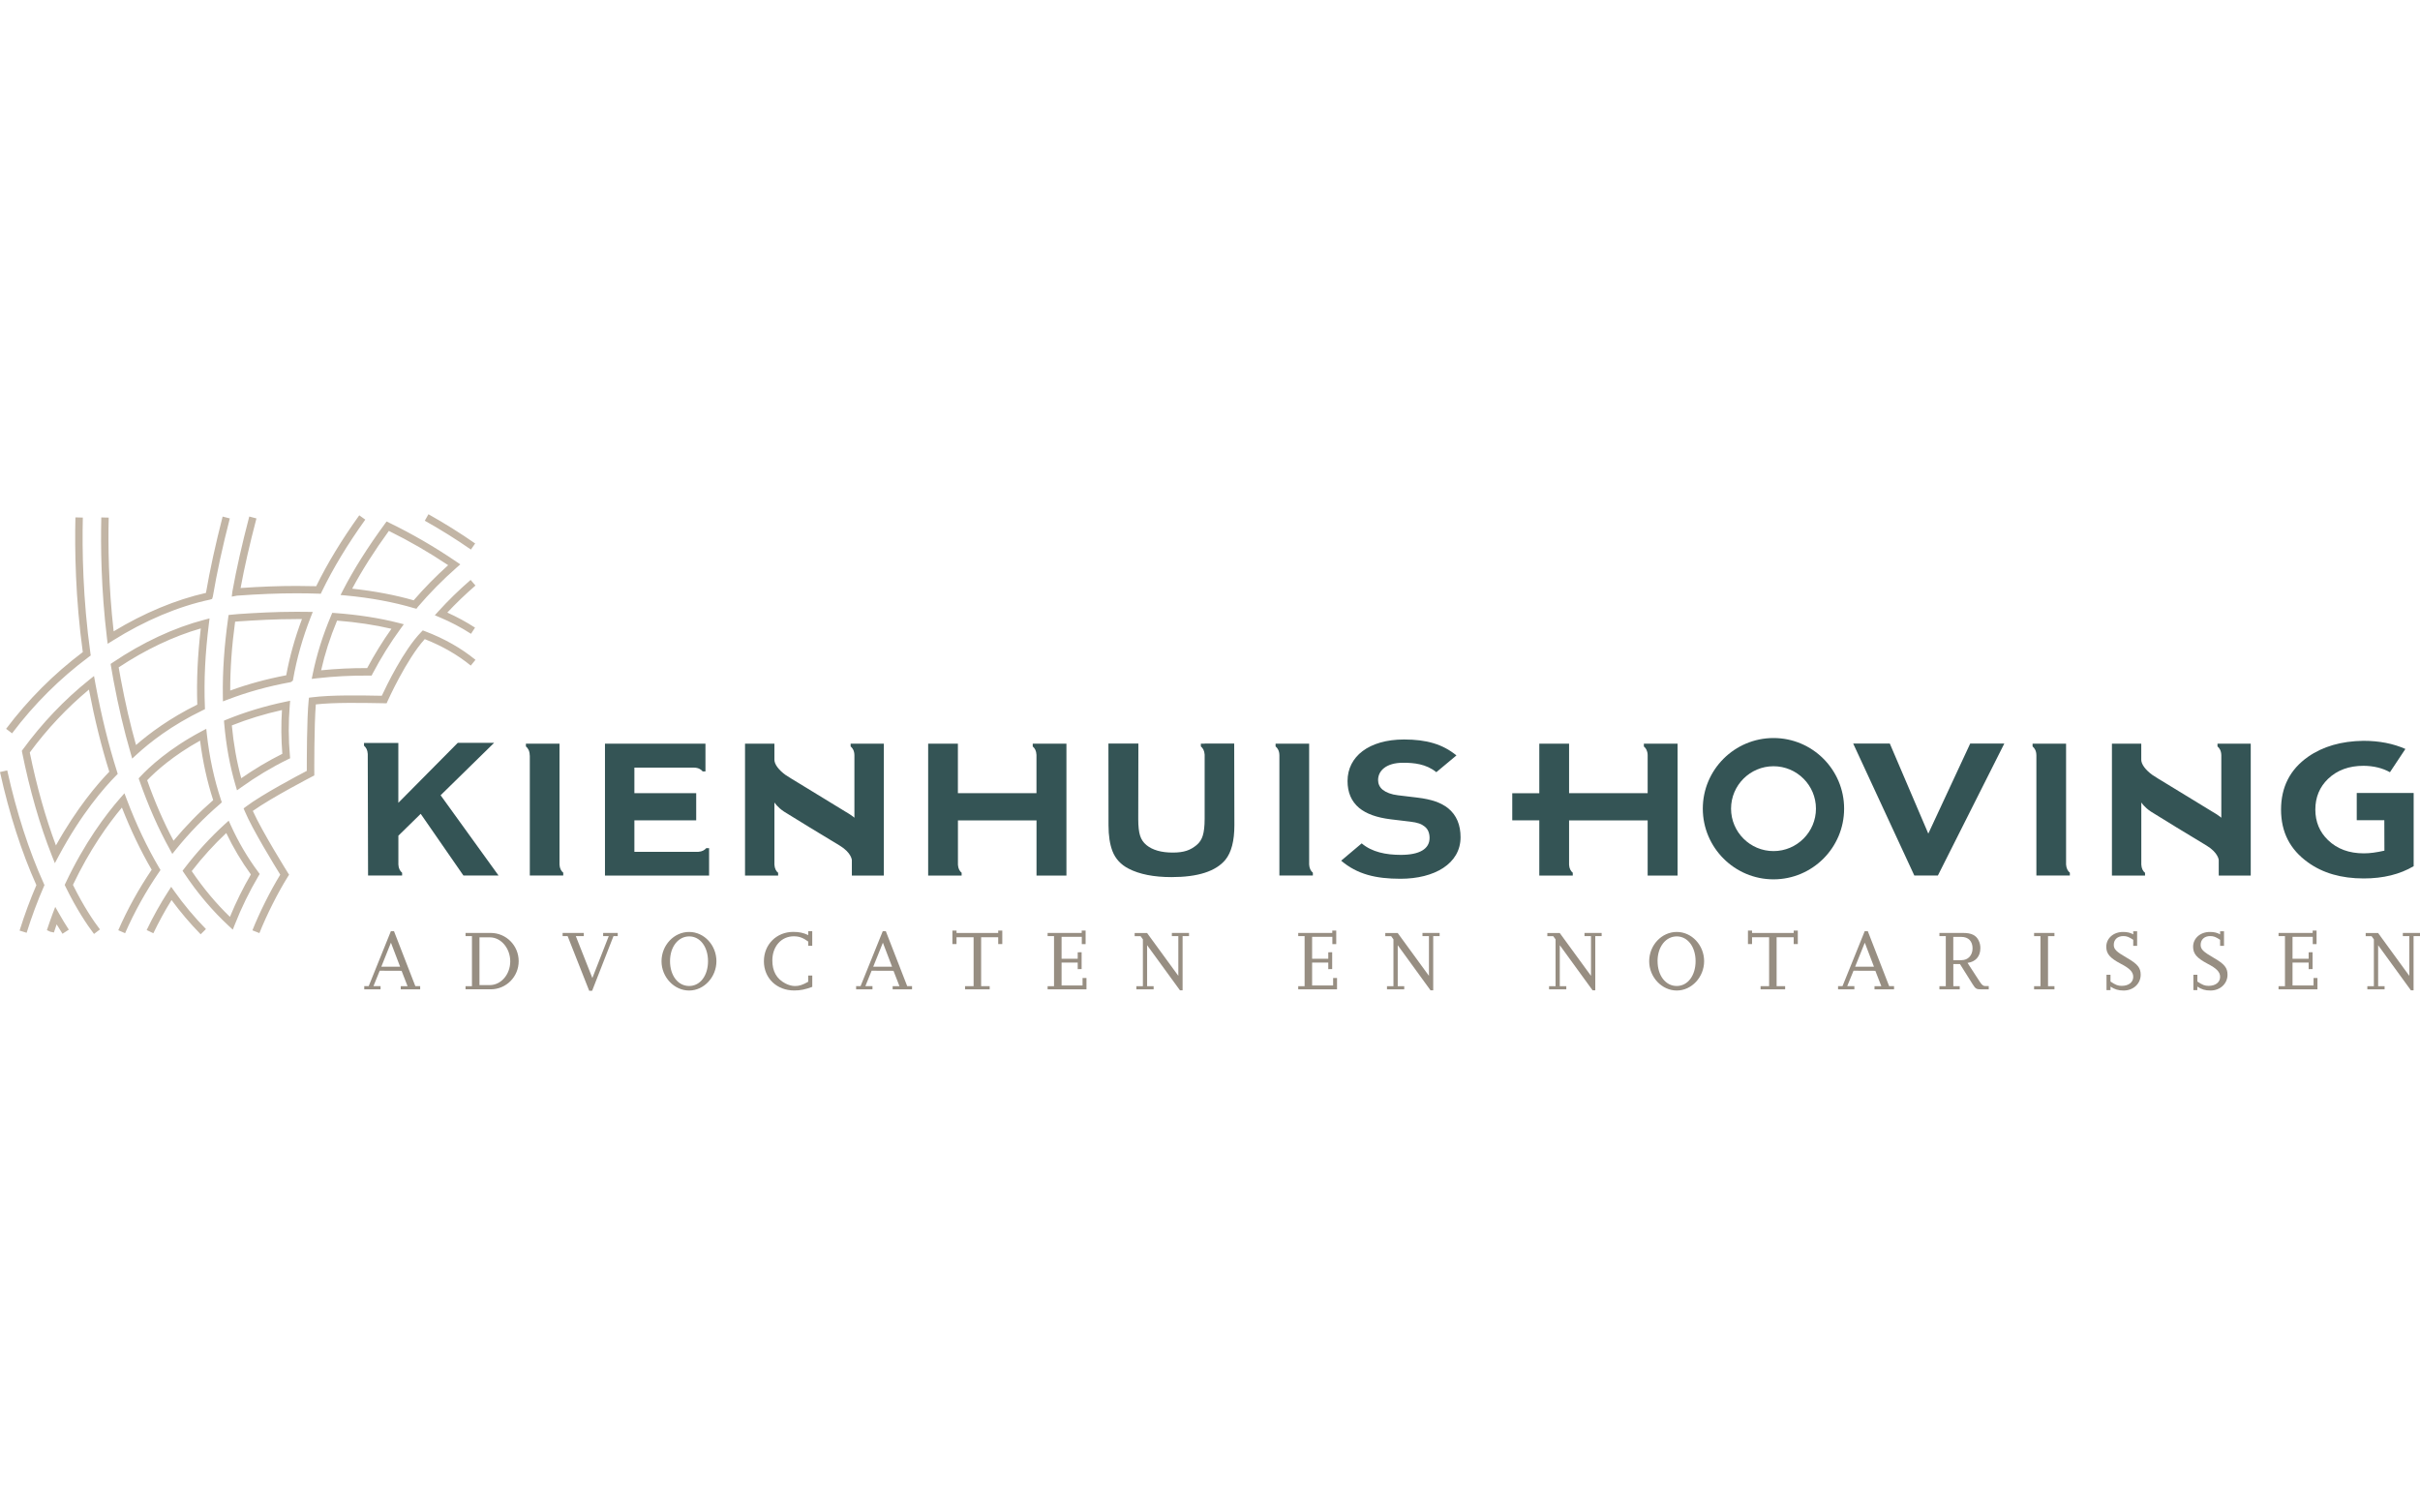 <?xml version="1.0" encoding="UTF-8"?>
<svg xmlns="http://www.w3.org/2000/svg" width="160" height="100" viewBox="0 0 160 100" fill="none">
  <path d="M13.267 61.772C12.569 61.059 11.924 60.298 11.342 59.508C10.905 60.206 10.502 60.946 10.139 61.703L9.697 61.492C10.121 60.601 10.602 59.743 11.122 58.938L11.318 58.632L11.529 58.929C12.147 59.803 12.851 60.643 13.617 61.427L13.267 61.772ZM6.216 61.751C5.762 61.154 5.067 60.126 4.327 58.614L4.277 58.508L4.327 58.401C5.592 55.716 6.997 53.851 7.956 52.758L8.227 52.449L8.372 52.832C8.996 54.486 9.723 56.019 10.531 57.388L10.611 57.522L10.522 57.652C9.649 58.92 8.871 60.319 8.271 61.7L7.82 61.504C8.411 60.144 9.174 58.763 10.029 57.504C9.299 56.253 8.639 54.872 8.06 53.393C7.154 54.474 5.937 56.167 4.823 58.505C5.524 59.924 6.177 60.886 6.608 61.451L6.216 61.748V61.751ZM4.131 61.736C3.997 61.531 3.87 61.326 3.745 61.115C3.683 61.296 3.623 61.474 3.564 61.653L3.323 61.602L3.101 61.498C3.216 61.154 3.335 60.797 3.466 60.45L3.653 59.96L3.911 60.414C4.116 60.78 4.327 61.121 4.55 61.466L4.137 61.733L4.131 61.736ZM17.145 61.691L16.688 61.51C17.154 60.337 17.882 58.882 18.529 57.83C18.161 57.236 16.679 54.825 16.18 53.625L16.106 53.45L16.257 53.334C17.306 52.538 19.687 51.279 20.284 50.967C20.284 50.284 20.284 47.513 20.406 46.322L20.427 46.129L20.62 46.105C21.9 45.939 23.828 45.975 25.244 46.001C25.532 45.378 26.681 42.987 27.84 41.796L27.953 41.68L28.104 41.737C29.372 42.218 30.492 42.853 31.436 43.625L31.125 44.006C30.26 43.299 29.239 42.711 28.083 42.256C26.866 43.596 25.639 46.325 25.627 46.352L25.562 46.5L25.259 46.494C23.928 46.471 22.129 46.435 20.881 46.572C20.765 47.994 20.78 51.089 20.78 51.118V51.27L20.647 51.338C20.62 51.353 17.947 52.737 16.715 53.616C17.335 54.991 19.013 57.673 19.031 57.703L19.114 57.833L19.031 57.964C18.381 58.998 17.626 60.497 17.151 61.694L17.145 61.691ZM1.764 61.673L1.295 61.528C1.619 60.489 1.993 59.476 2.406 58.522C1.426 56.34 0.615 53.824 0 51.044L0.478 50.937C1.096 53.726 1.91 56.242 2.896 58.419L2.94 58.52L2.896 58.62C2.474 59.586 2.091 60.613 1.761 61.673H1.764ZM15.393 61.466L15.129 61.222C14.045 60.221 13.047 59.042 12.168 57.718L12.07 57.572L12.177 57.432C12.993 56.36 13.899 55.371 14.87 54.486L15.12 54.261L15.259 54.566C15.758 55.665 16.367 56.705 17.074 57.652L17.172 57.783L17.089 57.922C16.489 58.935 15.963 60.013 15.524 61.13L15.393 61.463V61.466ZM12.675 57.593C13.439 58.721 14.285 59.737 15.203 60.619C15.601 59.648 16.067 58.707 16.587 57.816C15.966 56.963 15.42 56.045 14.959 55.077C14.143 55.844 13.376 56.687 12.678 57.593H12.675ZM3.626 57.067L3.43 56.574C2.631 54.555 1.972 52.259 1.464 49.749L1.443 49.642L1.506 49.556C2.771 47.822 4.247 46.272 5.892 44.953L6.216 44.695L6.311 45.226C6.709 47.359 7.178 49.256 7.74 51.023L7.784 51.166L7.68 51.273C6.902 52.057 5.376 53.794 3.876 56.604L3.626 57.073V57.067ZM1.969 49.755C2.426 51.995 3.009 54.056 3.698 55.897C5.079 53.42 6.451 51.825 7.226 51.023C6.703 49.36 6.261 47.578 5.88 45.592C4.425 46.803 3.109 48.202 1.966 49.755H1.969ZM11.393 56.458L11.217 56.138C10.466 54.783 9.795 53.257 9.216 51.603L9.168 51.463L9.269 51.353C9.857 50.724 11.167 49.497 13.317 48.356L13.638 48.187L13.676 48.547C13.846 50.076 14.161 51.537 14.612 52.889L14.665 53.046L14.532 53.171C13.489 54.062 12.512 55.071 11.624 56.17L11.396 56.455L11.393 56.458ZM9.729 51.585C10.24 53.031 10.825 54.373 11.473 55.585C12.284 54.611 13.163 53.711 14.095 52.903C13.694 51.668 13.403 50.346 13.228 48.968C11.443 49.96 10.306 50.988 9.729 51.588V51.585ZM15.672 52.259L15.574 51.926C15.2 50.664 14.947 49.283 14.823 47.828L14.808 47.647L14.974 47.578C16.189 47.082 17.496 46.684 18.862 46.399L19.183 46.331L19.156 46.658C19.067 47.745 19.07 48.855 19.168 49.963L19.183 50.133L19.031 50.207C17.959 50.732 16.922 51.356 15.951 52.054L15.669 52.256L15.672 52.259ZM15.328 47.965C15.444 49.194 15.651 50.367 15.951 51.454C16.816 50.851 17.724 50.311 18.666 49.839C18.589 48.87 18.58 47.899 18.642 46.946C17.484 47.204 16.37 47.546 15.328 47.962V47.965ZM8.74 50.153L8.631 49.773C8.197 48.288 7.829 46.723 7.505 44.992C7.446 44.677 7.389 44.365 7.339 44.05L7.315 43.896L7.446 43.807C9.415 42.476 11.511 41.499 13.504 40.979L13.855 40.887L13.81 41.246C13.563 43.213 13.477 45.004 13.546 46.726L13.552 46.886L13.406 46.958C11.327 47.962 9.884 49.102 9.034 49.886L8.743 50.153H8.74ZM7.846 44.124C7.891 44.383 7.936 44.641 7.986 44.9C8.28 46.471 8.61 47.899 8.993 49.259C9.866 48.496 11.211 47.489 13.044 46.586C12.99 44.995 13.065 43.34 13.275 41.55C11.485 42.063 9.619 42.948 7.846 44.124ZM0.796 48.484L0.404 48.187C1.856 46.26 3.561 44.552 5.474 43.115C4.983 39.554 4.936 36.311 4.986 34.208L5.476 34.22C5.426 36.334 5.476 39.607 5.978 43.192L5.999 43.337L5.883 43.423C3.965 44.852 2.251 46.554 0.799 48.484H0.796ZM14.74 46.367L14.734 46.016C14.71 44.392 14.826 42.702 15.087 40.849L15.114 40.661L15.304 40.641C15.455 40.623 15.61 40.608 15.758 40.599C16.854 40.525 18.167 40.448 19.61 40.448C19.854 40.448 20.088 40.448 20.326 40.454L20.679 40.459L20.549 40.789C20.011 42.158 19.619 43.542 19.381 44.903L19.367 44.992L19.248 45.09L19.174 45.11C17.736 45.372 16.355 45.755 15.069 46.248L14.74 46.373V46.367ZM15.544 41.104C15.325 42.726 15.218 44.222 15.221 45.657C16.391 45.229 17.635 44.891 18.924 44.647C19.15 43.417 19.497 42.17 19.964 40.932C19.845 40.932 19.726 40.932 19.607 40.932C18.179 40.932 16.875 41.009 15.788 41.083C15.708 41.089 15.628 41.095 15.547 41.104H15.544ZM20.611 44.882L20.679 44.549C20.944 43.257 21.345 41.989 21.9 40.679L21.968 40.519L22.143 40.531C23.667 40.641 25.084 40.861 26.349 41.184L26.699 41.273L26.485 41.567C25.799 42.506 25.179 43.504 24.638 44.534L24.57 44.668H24.422C23.269 44.656 22.099 44.715 20.95 44.846L20.614 44.885L20.611 44.882ZM22.286 41.033C21.823 42.144 21.478 43.224 21.232 44.317C22.242 44.216 23.266 44.166 24.276 44.172C24.754 43.275 25.292 42.405 25.88 41.573C24.781 41.315 23.575 41.134 22.286 41.033ZM7.119 42.565L7.071 42.182C6.682 38.975 6.653 36.076 6.697 34.211L7.187 34.223C7.146 35.999 7.169 38.719 7.514 41.742C9.527 40.522 11.627 39.649 13.617 39.2C13.881 37.668 14.244 36.008 14.719 34.154L15.194 34.276C14.707 36.168 14.342 37.855 14.074 39.432L14.065 39.468L14.021 39.601L13.878 39.646C11.787 40.091 9.563 41.03 7.446 42.36L7.119 42.565ZM31.142 41.906C30.495 41.487 29.797 41.119 29.066 40.813L28.749 40.679L28.98 40.424C29.625 39.711 30.343 39.01 31.116 38.342L31.436 38.713C30.771 39.289 30.147 39.889 29.574 40.501C30.216 40.789 30.831 41.125 31.407 41.496L31.139 41.909L31.142 41.906ZM27.537 40.249L27.359 40.204C26.019 39.806 24.514 39.527 22.877 39.373L22.515 39.34L22.681 39.016C23.406 37.614 24.309 36.186 25.437 34.645L25.559 34.478L25.743 34.567C27.267 35.307 28.755 36.171 30.171 37.136L30.433 37.314L30.195 37.522C29.271 38.333 28.41 39.209 27.629 40.121L27.537 40.246V40.249ZM23.287 38.921C24.754 39.078 26.12 39.337 27.35 39.69C28.051 38.88 28.817 38.099 29.631 37.368C28.371 36.524 27.056 35.764 25.71 35.102C24.739 36.441 23.943 37.695 23.284 38.921H23.287ZM15.322 39.45L15.366 39.099C15.636 37.596 15.99 36.026 16.48 34.151L16.955 34.276C16.501 36.008 16.165 37.481 15.907 38.877C17.237 38.785 18.455 38.74 19.607 38.74C20.062 38.74 20.498 38.746 20.905 38.758C21.654 37.234 22.586 35.699 23.753 34.071L24.151 34.356C22.963 36.014 22.025 37.57 21.276 39.114L21.208 39.257L21.048 39.251C20.599 39.236 20.115 39.227 19.607 39.227C18.393 39.227 17.107 39.278 15.672 39.382L15.322 39.447V39.45ZM31.133 36.334C30.171 35.663 29.147 35.022 28.086 34.428L28.327 34C29.402 34.603 30.441 35.253 31.416 35.933L31.133 36.337V36.334Z" fill="#C2B5A5"></path>
  <path d="M27.78 65.412H26.495V65.202H26.946L26.551 64.186L25.105 64.18L24.692 65.199H25.161V65.412H24.083V65.199H24.377L25.844 61.566H26.049L27.46 65.199H27.78V65.412ZM26.453 63.913L25.847 62.327L25.212 63.913H26.453Z" fill="#978E82"></path>
  <path d="M30.78 65.413V65.202H31.204V61.894H30.78V61.683H32.446C33.468 61.683 34.293 62.517 34.293 63.548C34.293 64.578 33.468 65.41 32.443 65.41H30.78V65.413ZM31.701 65.131H32.378C33.129 65.131 33.735 64.424 33.735 63.563C33.735 62.701 33.129 61.974 32.389 61.974H31.701V65.128V65.131Z" fill="#978E82"></path>
  <path d="M39.146 65.508H38.956L37.53 61.894H37.198V61.683H38.599V61.894H38.071L39.164 64.664L40.248 61.894H39.877V61.683H40.842V61.894H40.56L39.149 65.508H39.146Z" fill="#978E82"></path>
  <path d="M43.737 63.556C43.737 62.493 44.56 61.617 45.561 61.617C46.562 61.617 47.367 62.499 47.367 63.551C47.367 64.602 46.544 65.49 45.561 65.49C44.578 65.49 43.737 64.608 43.737 63.556ZM44.299 63.548C44.299 64.501 44.827 65.19 45.564 65.19C46.3 65.19 46.811 64.495 46.811 63.548C46.811 62.6 46.288 61.911 45.57 61.911C44.851 61.911 44.299 62.585 44.299 63.548Z" fill="#978E82"></path>
  <path d="M53.707 65.246C53.238 65.421 52.92 65.487 52.511 65.487C51.352 65.487 50.506 64.673 50.506 63.553C50.506 62.434 51.352 61.614 52.442 61.614C52.831 61.614 53.113 61.67 53.437 61.825V61.569H53.702V62.532H53.437V62.252C53.09 62 52.84 61.905 52.478 61.905C51.658 61.905 51.064 62.573 51.064 63.5C51.064 64.216 51.346 64.717 51.917 65.017C52.13 65.13 52.356 65.193 52.564 65.193C52.843 65.193 53.075 65.115 53.434 64.91V64.498H53.704V65.246H53.707Z" fill="#978E82"></path>
  <path d="M60.303 65.412H59.018V65.202H59.469L59.074 64.186L57.628 64.18L57.215 65.199H57.684V65.412H56.603V65.199H56.897L58.364 61.566H58.566L59.98 65.199H60.3V65.412H60.303ZM58.979 63.913L58.373 62.327L57.735 63.913H58.979Z" fill="#978E82"></path>
  <path d="M65.433 65.412H63.805V65.201H64.37V61.967H63.241V62.418H62.968V61.527H63.241V61.685H65.997V61.527H66.267V62.418H65.997V61.967H64.868V65.201H65.433V65.412Z" fill="#978E82"></path>
  <path d="M71.833 65.413H69.264V65.202H69.688V61.894H69.264V61.683H71.518V61.525H71.776V62.422H71.524V61.941H70.187V63.388H71.254V62.963L71.512 62.957V64.071L71.254 64.076V63.643H70.187V65.158H71.574V64.662H71.833V65.413Z" fill="#978E82"></path>
  <path d="M78.188 65.475H78.013L75.842 62.493V65.202H76.273V65.413H75.132V65.202H75.563V62.107L75.412 61.897H75.019V61.686H75.839L77.906 64.519V61.894H77.479V61.683H78.613V61.894H78.188V65.475Z" fill="#978E82"></path>
  <path d="M88.402 65.413H85.833V65.202H86.255V61.894H85.833V61.683H88.084V61.525H88.346V62.422H88.09V61.941H86.751V63.388H87.82V62.963L88.078 62.957V64.071L87.82 64.076V63.643H86.751V65.158H88.141V64.662H88.399V65.413H88.402Z" fill="#978E82"></path>
  <path d="M94.755 65.475H94.579L92.412 62.493V65.202H92.842V65.413H91.702V65.202H92.129V62.107L91.978 61.897H91.589V61.686H92.409L94.476 64.519V61.894H94.048V61.683H95.182V61.894H94.758V65.475H94.755Z" fill="#978E82"></path>
  <path d="M105.47 65.475H105.294L103.126 62.493V65.202H103.557V65.413H102.417V65.202H102.847V62.107L102.693 61.897H102.304V61.686H103.123L105.19 64.519V61.894H104.76V61.683H105.894V61.894H105.473V65.475H105.47Z" fill="#978E82"></path>
  <path d="M109.037 63.556C109.037 62.493 109.86 61.617 110.861 61.617C111.861 61.617 112.669 62.499 112.669 63.551C112.669 64.602 111.844 65.49 110.861 65.49C109.878 65.49 109.037 64.608 109.037 63.556ZM109.592 63.548C109.592 64.501 110.124 65.19 110.858 65.19C111.591 65.19 112.105 64.495 112.105 63.548C112.105 62.6 111.579 61.911 110.861 61.911C110.142 61.911 109.59 62.585 109.59 63.548H109.592Z" fill="#978E82"></path>
  <path d="M118.026 65.412H116.402V65.201H116.966V61.967H115.838V62.418H115.567V61.527H115.838V61.685H118.591V61.527H118.864V62.418H118.591V61.967H117.462V65.201H118.026V65.412Z" fill="#978E82"></path>
  <path d="M125.223 65.412H123.934V65.202H124.385L123.99 64.186L122.547 64.18L122.131 65.199H122.603V65.412H121.525V65.199H121.819L123.287 61.566H123.491L124.902 65.199H125.226V65.412H125.223ZM123.898 63.913L123.292 62.327L122.654 63.913H123.898Z" fill="#978E82"></path>
  <path d="M131.487 65.413H131.008C130.673 65.413 130.613 65.377 130.426 65.08L129.586 63.741H129.146V65.202H129.568V65.413H128.226V65.202H128.647V61.894H128.226V61.683H129.794C130.343 61.683 130.652 61.834 130.821 62.184C130.896 62.336 130.934 62.505 130.934 62.686C130.934 63.233 130.628 63.583 130.085 63.663L130.901 64.917C131.038 65.125 131.127 65.196 131.267 65.196H131.487V65.41V65.413ZM129.146 63.482H129.687C130.117 63.482 130.417 63.165 130.417 62.701C130.417 62.238 130.15 61.944 129.675 61.944H129.143V63.482H129.146Z" fill="#978E82"></path>
  <path d="M135.831 65.413H134.485V65.202H134.907V61.894H134.485V61.683H135.831V61.894H135.406V65.202H135.831V65.413Z" fill="#978E82"></path>
  <path d="M139.537 65.463H139.273V64.447H139.537V64.896C139.881 65.127 140.033 65.181 140.282 65.181C140.734 65.181 141.04 64.946 141.04 64.59C141.04 64.266 140.82 64.031 140.211 63.717C139.501 63.342 139.258 63.06 139.258 62.597C139.258 62.038 139.73 61.617 140.369 61.617C140.651 61.617 140.859 61.67 141.04 61.777V61.572H141.298V62.538H141.04V62.136C140.752 61.944 140.609 61.89 140.386 61.89C140 61.89 139.754 62.122 139.754 62.469C139.754 62.76 139.917 62.924 140.624 63.33C141.328 63.737 141.533 63.987 141.533 64.447C141.533 65.035 141.046 65.49 140.41 65.49C140.051 65.49 139.822 65.415 139.537 65.231V65.463Z" fill="#978E82"></path>
  <path d="M145.281 65.463H145.017V64.447H145.281V64.896C145.626 65.127 145.777 65.181 146.027 65.181C146.478 65.181 146.784 64.946 146.784 64.59C146.784 64.266 146.561 64.031 145.952 63.717C145.243 63.342 144.999 63.06 144.999 62.597C144.999 62.038 145.471 61.617 146.11 61.617C146.392 61.617 146.6 61.67 146.784 61.777V61.572H147.042V62.538H146.784V62.136C146.496 61.944 146.356 61.89 146.128 61.89C145.744 61.89 145.498 62.122 145.498 62.469C145.498 62.76 145.661 62.924 146.365 63.33C147.072 63.737 147.274 63.987 147.274 64.447C147.274 65.035 146.79 65.49 146.148 65.49C145.792 65.49 145.56 65.415 145.278 65.231V65.463H145.281Z" fill="#978E82"></path>
  <path d="M153.217 65.413H150.648V65.202H151.073V61.894H150.648V61.683H152.903V61.525H153.161V62.422H152.909V61.941H151.572V63.388H152.638V62.963L152.897 62.957V64.071L152.638 64.076V63.643H151.572V65.158H152.962V64.662H153.22V65.413H153.217Z" fill="#978E82"></path>
  <path d="M159.572 65.475H159.397L157.232 62.493V65.202H157.659V65.413H156.519V65.202H156.95V62.107L156.798 61.897H156.409V61.686H157.229L159.293 64.519V61.894H158.865V61.683H160V61.894H159.575V65.475H159.572Z" fill="#978E82"></path>
  <path d="M92.589 58.101C90.965 58.101 89.729 57.807 88.672 56.904L90.029 55.761C90.706 56.334 91.624 56.521 92.619 56.521C93.854 56.521 94.517 56.129 94.517 55.402C94.517 55.081 94.413 54.814 94.184 54.641C93.973 54.475 93.733 54.383 93.237 54.324L91.942 54.169C91.021 54.053 90.344 53.813 89.86 53.418C89.349 52.987 89.094 52.399 89.094 51.636C89.094 50.02 90.507 48.892 92.83 48.892C94.303 48.892 95.375 49.194 96.293 49.946L94.965 51.054C94.288 50.504 93.474 50.43 92.767 50.43C91.654 50.43 91.113 50.953 91.113 51.576C91.113 51.805 91.202 52.046 91.428 52.224C91.639 52.39 91.986 52.53 92.423 52.58L93.688 52.732C94.668 52.847 95.283 53.076 95.737 53.433C96.308 53.893 96.566 54.552 96.566 55.354C96.566 57.109 94.834 58.101 92.589 58.101Z" fill="#345455"></path>
  <path d="M124.946 49.161H122.525L126.567 57.887H128.124L132.516 49.161H130.262L127.491 55.116L124.946 49.161Z" fill="#345455"></path>
  <path d="M46.698 56.072C46.594 56.2 46.428 56.301 46.172 56.319H41.943V54.237H46.03V52.443H41.943V50.753H45.878C46.169 50.756 46.348 50.866 46.458 51.002H46.642V49.17H39.998V57.892H46.882V56.078H46.701L46.698 56.072Z" fill="#345455"></path>
  <path d="M81.6 49.161H79.646V49.167H79.396V49.351C79.527 49.455 79.628 49.627 79.646 49.892V54.145C79.646 54.626 79.601 54.991 79.524 55.243C79.447 55.502 79.31 55.71 79.114 55.873C78.71 56.203 78.3 56.369 77.54 56.369C76.78 56.369 76.201 56.203 75.797 55.873C75.598 55.71 75.455 55.502 75.375 55.243C75.295 54.991 75.256 54.626 75.256 54.145L75.265 49.161H73.284L73.29 54.56C73.29 55.246 73.376 55.823 73.554 56.28C73.745 56.776 74.101 57.165 74.618 57.432C75.336 57.803 76.284 57.991 77.454 57.991C79.2 57.991 80.391 57.608 81.024 56.838C81.413 56.354 81.612 55.597 81.612 54.56L81.6 49.161Z" fill="#345455"></path>
  <path d="M37.239 57.7C37.108 57.596 37.004 57.423 36.992 57.159V49.167H34.771V49.351C34.911 49.467 35.023 49.651 35.023 49.951H35.029V57.887H37.239V57.7Z" fill="#345455"></path>
  <path d="M86.801 57.7C86.67 57.596 86.569 57.423 86.555 57.159V49.167H84.336V49.351C84.475 49.467 84.588 49.651 84.588 49.951V57.887H86.801V57.7Z" fill="#345455"></path>
  <path d="M136.85 57.7C136.719 57.596 136.618 57.423 136.6 57.159V49.167H134.385V49.351C134.524 49.467 134.637 49.651 134.637 49.951V57.887H136.85V57.7Z" fill="#345455"></path>
  <path d="M56.24 49.167V49.351C56.377 49.464 56.487 49.645 56.49 49.936V54.064L56.38 53.975C56.226 53.859 56.086 53.779 56.074 53.77L55.881 53.654C53.541 52.211 52.199 51.421 51.937 51.237C51.489 50.913 51.201 50.533 51.201 50.236V49.17H49.258V57.892H51.447V57.708C51.316 57.605 51.215 57.429 51.201 57.162V53.055C51.201 53.055 51.403 53.375 51.836 53.66C52.196 53.892 54.649 55.389 55.507 55.9C56.3 56.378 56.321 56.862 56.321 56.868V57.892H58.435V49.17H56.243L56.24 49.167Z" fill="#345455"></path>
  <path d="M146.611 49.167V49.351C146.748 49.464 146.858 49.645 146.864 49.936V54.064L146.751 53.975C146.599 53.859 146.463 53.779 146.445 53.77L146.252 53.654C143.911 52.211 142.566 51.421 142.308 51.237C141.859 50.913 141.571 50.533 141.571 50.236V49.17H139.632V57.892H141.821V57.708C141.687 57.605 141.589 57.429 141.574 57.162V53.055C141.574 53.055 141.776 53.375 142.21 53.66C142.569 53.892 145.019 55.389 145.878 55.9C146.67 56.378 146.694 56.862 146.694 56.868V57.892H148.809V49.17H146.617L146.611 49.167Z" fill="#345455"></path>
  <path d="M68.28 49.167V49.354C68.414 49.464 68.518 49.639 68.527 49.915V52.443H63.332V49.167H61.366V57.89H63.579V57.703C63.451 57.602 63.35 57.429 63.335 57.174V54.24H68.53V57.89H70.508V49.167H68.283H68.28Z" fill="#345455"></path>
  <path d="M159.581 52.428H155.818V54.231H157.641L157.647 56.242C157.104 56.361 156.709 56.42 156.278 56.42C155.313 56.42 154.526 56.129 153.923 55.55C153.362 55.009 153.08 54.335 153.08 53.524C153.08 52.714 153.362 52.033 153.923 51.493C154.526 50.917 155.31 50.632 156.269 50.632C156.934 50.638 157.519 50.78 158.013 51.056L159.034 49.518C158.229 49.162 157.312 48.98 156.26 48.98C154.799 48.998 153.575 49.352 152.592 50.041C151.407 50.875 150.813 52.039 150.813 53.53C150.813 55.021 151.407 56.168 152.592 57.017C153.57 57.724 154.796 58.08 156.278 58.08C157.57 58.08 158.672 57.807 159.581 57.269V52.434V52.428Z" fill="#345455"></path>
  <path d="M117.257 48.796C114.679 48.796 112.582 50.89 112.582 53.465C112.582 56.039 114.679 58.139 117.257 58.139C119.835 58.139 121.925 56.042 121.925 53.465C121.925 50.887 119.832 48.796 117.257 48.796ZM117.257 56.271C115.709 56.271 114.45 55.012 114.45 53.465C114.45 51.917 115.709 50.661 117.257 50.661C118.804 50.661 120.063 51.917 120.063 53.465C120.063 55.012 118.804 56.271 117.257 56.271Z" fill="#345455"></path>
  <path d="M29.131 52.58L32.668 49.114H30.266L26.336 53.079V49.12H24.317H24.067V49.304C24.195 49.411 24.302 49.584 24.314 49.848L24.335 57.887H26.586V57.703C26.455 57.599 26.351 57.427 26.339 57.163V55.253L27.815 53.807L30.64 57.887H32.962L29.134 52.583L29.131 52.58Z" fill="#345455"></path>
  <path d="M108.686 49.167V49.354C108.82 49.464 108.927 49.639 108.936 49.915V52.443H103.741V49.167H101.772V52.446H99.984V54.237H101.772V57.89H103.985V57.703C103.857 57.602 103.753 57.429 103.741 57.174V54.24H108.936V57.89H110.914V49.167H108.686Z" fill="#345455"></path>
</svg>
